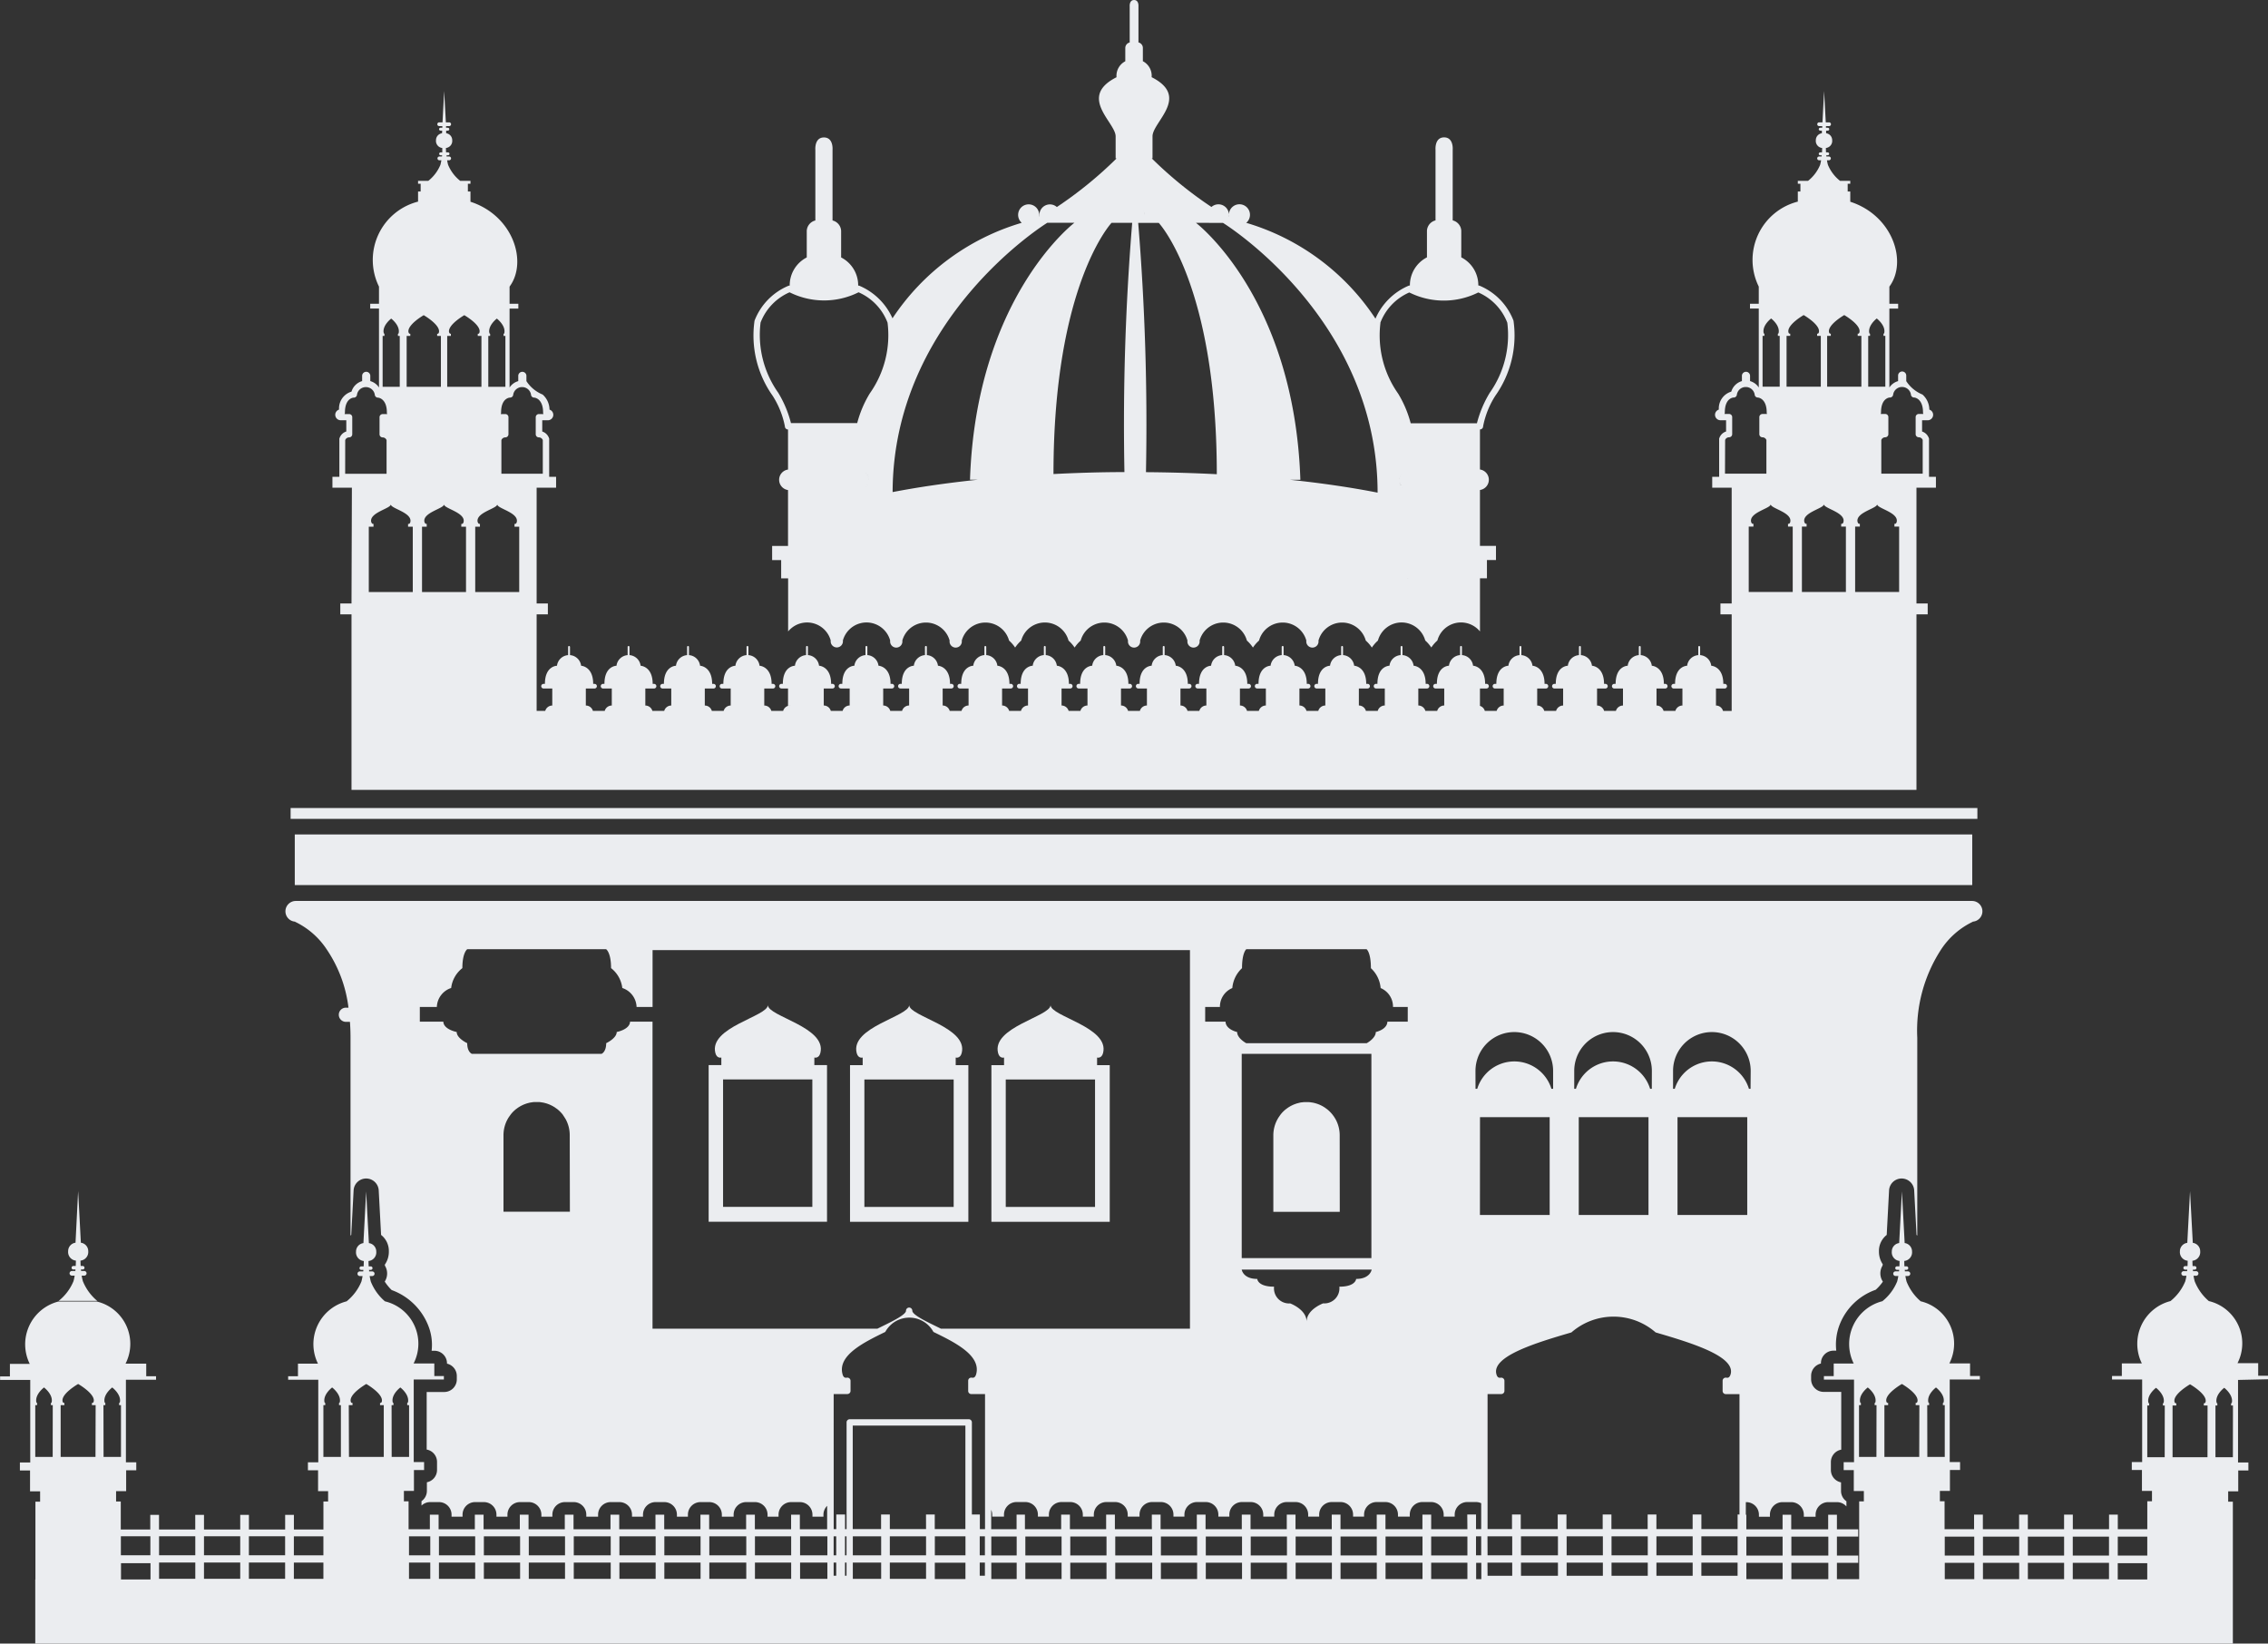 <svg id="Component_18_1" data-name="Component 18 – 1" xmlns="http://www.w3.org/2000/svg" width="87.641" height="63.507" viewBox="0 0 87.641 63.507">
  <rect x="0" y="0" width="87.641" height="63.507" fill="#333333" stroke="none"/>
  <g id="Group_1283" data-name="Group 1283" style="mix-blend-mode: multiply;isolation: isolate">
    <path id="Path_541" data-name="Path 541" d="M990.937,1216.437h-.489v-.294s.172.052.231-.173c.259-1-2.029-1.415-2.029-1.853,0,.438-2.286.852-2.027,1.853.058.225.23.173.23.173v.294h-.489v6.053h4.573Zm-.568,5.478h-3.45v-4.924h3.45Z" transform="translate(-948.054 -1175.281)" fill="#ebedf0"/>
    <path id="Path_542" data-name="Path 542" d="M961.658,1216.437h-.489v-.294s.172.052.231-.173c.258-1-2.029-1.415-2.029-1.853,0,.438-2.286.852-2.028,1.853.059.225.231.173.231.173v.294h-.489v6.053h4.573Zm-.568,5.478h-3.45v-4.924h3.45Z" transform="translate(-924.238 -1175.281)" fill="#ebedf0"/>
    <path id="Path_543" data-name="Path 543" d="M931.887,1216.142s.172.052.231-.173c.259-1-2.028-1.415-2.028-1.853,0,.438-2.287.852-2.028,1.853.058.225.23.173.23.173v.294h-.49v6.053h4.574v-6.053h-.49Zm-.078,5.772h-3.45v-4.924h3.45Z" transform="translate(-900.418 -1175.281)" fill="#ebedf0"/>
    <path id="Path_544" data-name="Path 544" d="M850.546,1044.627h-.433v.419h.433v6.784h60.474v-6.784h.434v-.419h-.434v-4.475h.752v-.419h-.267v-1.441a.146.146,0,0,0,0-.033.41.41,0,0,0-.268-.277v-.434h.216a.211.211,0,0,0,.064-.412.786.786,0,0,0-.265-.582,1.357,1.357,0,0,1-.627-.519v-.214a.157.157,0,1,0-.315,0v.214a.591.591,0,0,0-.337.247v-3.05h.339v-.185h-.339v-.663c.709-.96.134-2.748-1.511-3.28h0v-.395h-.1v-.3h.1v-.111h-.394a1.538,1.538,0,0,1-.47-.621,1.746,1.746,0,0,1-.037-.175h.077a.073.073,0,0,0,0-.146h-.1c0-.017,0-.033-.005-.048h.057a.055.055,0,0,0,0-.111h-.065c-.006-.1-.005-.17-.005-.17a.274.274,0,0,0,.243-.3.269.269,0,0,0-.234-.269v-.011l0-.091h.065a.055.055,0,0,0,0-.111h-.071l0-.063h.12a.073.073,0,0,0,0-.146h-.128l-.064-1.209-.064,1.209h-.128a.073.073,0,0,0,0,.146h.12l0,.063H907.3a.055.055,0,0,0,0,.111h.065l0,.091v.011a.269.269,0,0,0-.234.269.274.274,0,0,0,.244.3s0,.068-.005.17H907.3a.055.055,0,0,0,0,.111h.057l0,.048h-.1a.073.073,0,0,0,0,.146h.078a1.667,1.667,0,0,1-.037.175,1.534,1.534,0,0,1-.469.621h-.394v.111h.1v.3h-.1v.39a2.326,2.326,0,0,0-1.509,3.284v.663h-.339v.185h.339v3.05a.594.594,0,0,0-.336-.247v-.214a.158.158,0,0,0-.315,0v.214a.6.6,0,0,0-.411.407.676.676,0,0,0-.481.694.211.211,0,0,0,.065.412h.215v.434a.408.408,0,0,0-.268.278.111.111,0,0,0,0,.033v1.441h-.268v.419h.752v4.475h-.434v.419h.434v4.384h0v-.652h-.335a.283.283,0,0,0-.272-.208v-.658h.337a.089.089,0,0,0,0-.179h-.053c0-.681-.466-.7-.466-.7a.468.468,0,0,0-.43-.411v-.316a.036.036,0,1,0-.072,0v.316a.468.468,0,0,0-.43.411s-.466,0-.466.7h-.053a.089.089,0,0,0,0,.179h.337v.658a.283.283,0,0,0-.272.208h-.457a.283.283,0,0,0-.272-.208v-.658h.337a.089.089,0,0,0,0-.179h-.053c0-.681-.466-.7-.466-.7a.468.468,0,0,0-.43-.411v-.316a.036.036,0,1,0-.072,0v.316a.469.469,0,0,0-.43.411s-.466,0-.466.7h-.053a.089.089,0,1,0,0,.179h.337v.658a.283.283,0,0,0-.273.208h-.456a.284.284,0,0,0-.273-.208v-.658H899a.089.089,0,1,0,0-.179h-.053c0-.681-.466-.7-.466-.7a.468.468,0,0,0-.43-.411v-.316a.036.036,0,0,0-.037-.036.036.036,0,0,0-.036.036v.316a.468.468,0,0,0-.43.411s-.466,0-.466.7h-.053a.089.089,0,0,0,0,.179h.337v.658a.283.283,0,0,0-.272.208h-.457a.284.284,0,0,0-.273-.208v-.658h.337a.089.089,0,0,0,0-.179h-.053c0-.681-.466-.7-.466-.7a.468.468,0,0,0-.43-.411v-.316a.036.036,0,0,0-.035-.036.036.036,0,0,0-.036.036v.316a.469.469,0,0,0-.43.411s-.466,0-.466.7h-.053a.089.089,0,0,0,0,.179h.337v.658a.283.283,0,0,0-.272.208h-.457a.284.284,0,0,0-.188-.195v-.672h.253a.089.089,0,0,0,0-.179h-.053c0-.681-.466-.7-.466-.7a.468.468,0,0,0-.43-.411v-.316a.036.036,0,1,0-.072,0v.316a.468.468,0,0,0-.43.411s-.466,0-.466.7h-.053a.089.089,0,1,0,0,.179h.337v.658a.283.283,0,0,0-.272.208h-.457a.284.284,0,0,0-.273-.208v-.658h.337a.089.089,0,0,0,0-.179h-.053c0-.681-.466-.7-.466-.7a.468.468,0,0,0-.43-.411v-.316a.036.036,0,1,0-.072,0v.316a.468.468,0,0,0-.43.411s-.466,0-.466.7h-.053a.089.089,0,0,0,0,.179h.338v.658a.283.283,0,0,0-.273.208h-.457a.284.284,0,0,0-.272-.208v-.658h.337a.089.089,0,0,0,0-.179h-.053c0-.681-.466-.7-.466-.7a.468.468,0,0,0-.43-.411v-.316a.036.036,0,1,0-.072,0v.316a.468.468,0,0,0-.43.411s-.466,0-.466.7h-.053a.089.089,0,0,0,0,.179h.337v.658a.283.283,0,0,0-.272.208h-.457a.282.282,0,0,0-.272-.208v-.658h.337a.089.089,0,0,0,0-.179h-.053c0-.681-.467-.7-.466-.7a.469.469,0,0,0-.43-.411v-.316a.036.036,0,0,0-.073,0v.316a.469.469,0,0,0-.43.411s-.466,0-.466.7h-.053a.089.089,0,0,0,0,.179h.337v.658a.284.284,0,0,0-.272.208h-.457a.283.283,0,0,0-.273-.208v-.658h.337a.089.089,0,1,0,0-.179h-.053c0-.681-.466-.7-.466-.7a.468.468,0,0,0-.43-.411v-.316a.036.036,0,0,0-.037-.036.036.036,0,0,0-.036.036v.316a.468.468,0,0,0-.43.411s-.466,0-.466.7h-.053a.089.089,0,0,0,0,.179h.337v.658a.283.283,0,0,0-.272.208h-.457a.284.284,0,0,0-.272-.208v-.658h.337a.089.089,0,0,0,0-.179h-.053c0-.681-.466-.7-.466-.7a.468.468,0,0,0-.43-.411v-.316a.036.036,0,1,0-.072,0v.316a.468.468,0,0,0-.43.411s-.466,0-.466.7h-.053a.089.089,0,0,0,0,.179h.337v.658a.283.283,0,0,0-.272.208h-.457a.283.283,0,0,0-.273-.208v-.658h.338a.089.089,0,0,0,0-.179h-.053c0-.681-.466-.7-.466-.7a.468.468,0,0,0-.429-.411v-.316a.036.036,0,0,0-.073,0v.316a.468.468,0,0,0-.43.411s-.466,0-.466.7h-.053a.089.089,0,0,0,0,.179h.337v.658a.283.283,0,0,0-.273.208h-.456a.285.285,0,0,0-.273-.208v-.658h.337a.089.089,0,1,0,0-.179h-.053c0-.681-.466-.7-.466-.7a.468.468,0,0,0-.43-.411v-.316a.036.036,0,1,0-.072,0v.316a.468.468,0,0,0-.43.411s-.466,0-.466.7h-.053a.089.089,0,0,0,0,.179h.337v.658a.283.283,0,0,0-.272.208h-.457a.284.284,0,0,0-.273-.208v-.658h.337a.089.089,0,1,0,0-.179h-.053c0-.681-.466-.7-.466-.7a.468.468,0,0,0-.43-.411v-.316a.036.036,0,0,0-.035-.036.036.036,0,0,0-.036.036v.316a.467.467,0,0,0-.43.411s-.466,0-.466.7h-.053a.089.089,0,0,0,0,.179h.337v.658a.283.283,0,0,0-.272.208h-.457a.284.284,0,0,0-.272-.208v-.658h.337a.089.089,0,0,0,0-.179h-.053c0-.681-.466-.7-.466-.7a.468.468,0,0,0-.429-.411v-.316a.036.036,0,0,0-.073,0v.316a.469.469,0,0,0-.43.411s-.466,0-.466.7h-.053a.089.089,0,1,0,0,.179h.337v.658a.283.283,0,0,0-.272.208h-.457a.284.284,0,0,0-.273-.208v-.658h.337a.089.089,0,1,0,0-.179h-.053c0-.681-.466-.7-.466-.7a.468.468,0,0,0-.43-.411v-.316a.036.036,0,1,0-.072,0v.316a.469.469,0,0,0-.43.411s-.466,0-.466.7h-.053a.089.089,0,1,0,0,.179h.337v.658a.283.283,0,0,0-.272.208h-.457a.283.283,0,0,0-.272-.208v-.658h.337a.089.089,0,0,0,0-.179h-.053c0-.681-.466-.7-.466-.7a.468.468,0,0,0-.43-.411v-.316a.036.036,0,1,0-.072,0v.316a.468.468,0,0,0-.43.411s-.467,0-.467.7h-.053a.089.089,0,0,0,0,.179h.253v.672a.284.284,0,0,0-.188.195h-.457a.283.283,0,0,0-.273-.208v-.658h.337a.089.089,0,0,0,0-.179h-.053c0-.681-.466-.7-.466-.7a.468.468,0,0,0-.43-.411v-.316a.036.036,0,0,0-.073,0v.316a.468.468,0,0,0-.43.411s-.466,0-.466.7h-.053a.089.089,0,0,0,0,.179h.337v.658a.283.283,0,0,0-.272.208h-.457a.284.284,0,0,0-.272-.208v-.658h.337a.089.089,0,0,0,0-.179h-.053c0-.681-.466-.7-.466-.7a.468.468,0,0,0-.43-.411v-.316a.036.036,0,1,0-.072,0v.316a.468.468,0,0,0-.43.411s-.466,0-.466.7h-.053a.089.089,0,1,0,0,.179h.337v.658a.283.283,0,0,0-.272.208h-.457a.284.284,0,0,0-.273-.208v-.658h.337a.089.089,0,0,0,0-.179h-.053c0-.681-.466-.7-.466-.7a.468.468,0,0,0-.43-.411v-.316a.036.036,0,1,0-.072,0v.316a.468.468,0,0,0-.43.411s-.466,0-.466.7h-.053a.089.089,0,0,0,0,.179h.337v.658a.283.283,0,0,0-.273.208h-.457a.283.283,0,0,0-.273-.208v-.658h.337a.089.089,0,0,0,0-.179h-.053c0-.681-.466-.7-.466-.7a.469.469,0,0,0-.43-.411v-.316a.036.036,0,0,0-.073,0v.316a.469.469,0,0,0-.43.411s-.466,0-.466.7h-.053a.089.089,0,0,0,0,.179h.337v.658a.284.284,0,0,0-.272.208H857.7v.652h0v-4.384h.434v-.419H857.7v-4.475h.752v-.419h-.267v-1.441a.139.139,0,0,0,0-.033.41.41,0,0,0-.268-.277v-.434h.215a.211.211,0,0,0,.065-.412.788.788,0,0,0-.265-.582,1.351,1.351,0,0,1-.627-.519v-.214a.158.158,0,0,0-.315,0v.214a.592.592,0,0,0-.336.247v-3.05h.339v-.185h-.339v-.663c.709-.96.133-2.748-1.511-3.28h0v-.395h-.1v-.3h.1v-.111h-.395a1.537,1.537,0,0,1-.469-.621c-.016-.057-.028-.117-.037-.175h.078a.073.073,0,0,0,0-.146h-.1c0-.017,0-.033,0-.048h.057a.055.055,0,1,0,0-.111H854.2c-.006-.1-.005-.17-.005-.17a.274.274,0,0,0,.243-.3.269.269,0,0,0-.234-.269v-.011l0-.091h.065a.055.055,0,1,0,0-.111H854.2l0-.063h.12a.073.073,0,0,0,0-.146h-.128l-.065-1.209-.064,1.209h-.128a.073.073,0,1,0,0,.146h.121l0,.063h-.071a.055.055,0,0,0,0,.111h.065l-.005.091v.011a.269.269,0,0,0-.234.269.274.274,0,0,0,.243.3s0,.068,0,.17h-.065a.055.055,0,0,0,0,.111h.057c0,.016,0,.032-.005.048h-.1a.073.073,0,1,0,0,.146h.078c-.01.058-.022.118-.037.175a1.537,1.537,0,0,1-.47.621h-.394v.111h.1v.3h-.1v.39a2.327,2.327,0,0,0-1.51,3.284v.663h-.339v.185h.339v3.05a.593.593,0,0,0-.336-.247v-.214a.158.158,0,0,0-.315,0v.214a.6.6,0,0,0-.411.407.676.676,0,0,0-.481.694.211.211,0,0,0,.064.412h.216v.434a.407.407,0,0,0-.268.278.11.11,0,0,0,0,.033v1.441h-.268v.419h.752Zm54.564-10.476c-.037-.289.294-.536.294-.536s.331.247.293.536c-.008.065-.033.05-.033.05v.085h.071v1.965h-.662v-1.965h.071v-.085S905.119,1034.216,905.11,1034.151Zm.964,0c-.075-.289.587-.668.587-.668s.662.379.587.668c-.017.065-.067.05-.067.05v.085h.142v1.965H906v-1.965h.142v-.085S906.091,1034.216,906.074,1034.151Zm1.568,0c-.074-.289.587-.668.587-.668s.662.379.587.668c-.017.065-.067.05-.067.05v.085h.142v1.965h-1.323v-1.965h.141v-.085S907.659,1034.216,907.642,1034.151Zm1.55,0c-.037-.289.293-.536.293-.536s.331.247.294.536c-.009.065-.033.05-.033.05v.085h.071v1.965h-.662v-1.965h.071v-.085S909.2,1034.216,909.193,1034.151Zm.84,2.511a.122.122,0,0,0,.086-.1.346.346,0,0,1,.318-.3l.027,0,.026,0a.346.346,0,0,1,.318.3.122.122,0,0,0,.083.1.129.129,0,0,0,.037.006c.031,0,.346.044.346.578a.123.123,0,0,0,.014.058h-.177a.121.121,0,0,0-.122.121v.659a.122.122,0,0,0,.122.121.163.163,0,0,1,.151.105v1.3h-1.6v-1.3a.162.162,0,0,1,.151-.105.122.122,0,0,0,.122-.121v-.659a.121.121,0,0,0-.122-.121h-.176a.122.122,0,0,0,.014-.058c0-.549.313-.576.34-.578A.088.088,0,0,0,910.033,1036.662Zm-6.406,1.648a.162.162,0,0,1,.151-.105.121.121,0,0,0,.122-.121v-.659a.121.121,0,0,0-.122-.121H903.6a.124.124,0,0,0,.014-.058c0-.549.313-.576.341-.578a.087.087,0,0,0,.039-.005.121.121,0,0,0,.085-.1.347.347,0,0,1,.319-.3l.026,0,.027,0a.346.346,0,0,1,.318.3.121.121,0,0,0,.083.1.123.123,0,0,0,.036.006c.031,0,.345.044.345.578a.125.125,0,0,0,.014.058h-.177a.121.121,0,0,0-.122.121v.659a.121.121,0,0,0,.122.121.163.163,0,0,1,.151.105v1.3h-1.6Zm1.007,3.173c-.1-.372.754-.526.754-.689,0,.163.85.317.754.689-.021.083-.085.064-.085.064v.109h.182v2.525h-1.7v-2.525h.182v-.109S904.656,1041.566,904.634,1041.483Zm2.056,0c-.1-.372.754-.526.754-.689,0,.163.851.317.754.689-.022.083-.086.064-.086.064v.109h.182v2.525h-1.7v-2.525h.182v-.109S906.713,1041.566,906.691,1041.483Zm2.057,0c-.1-.372.754-.526.754-.689,0,.163.851.317.754.689-.022.083-.086.064-.086.064v.109h.182v2.525h-1.7v-2.525h.182v-.109S908.769,1041.566,908.748,1041.483Zm-14.636,7.092a.216.216,0,0,0-.044,0A.216.216,0,0,1,894.112,1048.575Zm-26.613,0a.217.217,0,0,0-.044,0A.217.217,0,0,1,867.5,1048.571Zm-15.711-14.42c-.037-.289.294-.536.294-.536s.331.247.293.536c-.009.065-.033.05-.033.05v.085h.07v1.965h-.661v-1.965h.07v-.085S851.8,1034.216,851.788,1034.151Zm.964,0c-.075-.289.586-.668.586-.668s.662.379.587.668c-.017.065-.067.05-.067.05v.085H854v1.965h-1.323v-1.965h.141v-.085S852.768,1034.216,852.752,1034.151Zm1.568,0c-.075-.289.587-.668.587-.668s.662.379.586.668c-.017.065-.066.05-.066.05v.085h.142v1.965h-1.323v-1.965h.142v-.085S854.337,1034.216,854.32,1034.151Zm1.55,0c-.037-.289.294-.536.294-.536s.331.247.294.536c-.009.065-.034.05-.034.05v.085h.071v1.965h-.661v-1.965h.071v-.085S855.879,1034.216,855.87,1034.151Zm.841,2.511a.121.121,0,0,0,.085-.1.347.347,0,0,1,.318-.3l.027,0,.026,0a.347.347,0,0,1,.319.3.121.121,0,0,0,.083.1.128.128,0,0,0,.037.006c.031,0,.346.044.346.578a.125.125,0,0,0,.014.058h-.177a.121.121,0,0,0-.122.121v.659a.121.121,0,0,0,.122.121.162.162,0,0,1,.151.105v1.3h-1.6v-1.3a.162.162,0,0,1,.151-.105.121.121,0,0,0,.122-.121v-.659a.121.121,0,0,0-.122-.121h-.177a.125.125,0,0,0,.014-.058c0-.549.313-.576.34-.578A.09.09,0,0,0,856.711,1036.662Zm-6.406,1.648a.162.162,0,0,1,.151-.105.121.121,0,0,0,.121-.121v-.659a.121.121,0,0,0-.121-.121h-.177a.118.118,0,0,0,.015-.058c0-.549.313-.576.341-.578a.09.09,0,0,0,.039-.005.123.123,0,0,0,.085-.1.346.346,0,0,1,.318-.3l.027,0,.027,0a.347.347,0,0,1,.318.3.122.122,0,0,0,.083.1.125.125,0,0,0,.037.006c.031,0,.346.044.346.578a.118.118,0,0,0,.014.058h-.177a.121.121,0,0,0-.121.121v.659a.121.121,0,0,0,.121.121.162.162,0,0,1,.151.105v1.3h-1.6Zm1.007,3.173c-.1-.372.754-.526.754-.689,0,.163.85.317.754.689-.022.083-.086.064-.086.064v.109h.182v2.525h-1.7v-2.525h.182v-.109S851.334,1041.566,851.312,1041.483Zm2.057,0c-.1-.372.754-.526.754-.689,0,.163.851.317.754.689-.022.083-.086.064-.086.064v.109h.182v2.525h-1.7v-2.525h.182v-.109S853.39,1041.566,853.369,1041.483Zm2.056,0c-.1-.372.754-.526.754-.689,0,.163.85.317.754.689-.022.083-.086.064-.086.064v.109h.182v2.525h-1.7v-2.525h.182v-.109S855.446,1041.566,855.425,1041.483Z" transform="translate(-836.963 -1021.309)" fill="#ebedf0"/>
    <path id="Path_545" data-name="Path 545" d="M938.093,1022.427a.122.122,0,0,0,.121.122v1.548a.4.4,0,0,0,0,.792v2.159H937.6v.548h.349v.706h.269v2.051a.947.947,0,0,1,1.646.349.237.237,0,1,0,.47,0,.951.951,0,0,1,.667-.664h0a.931.931,0,0,1,.246-.033.95.95,0,0,1,.915.7.237.237,0,1,0,.469,0,.948.948,0,0,1,1.828,0,.237.237,0,1,0,.469,0,.948.948,0,0,1,1.828,0,1.369,1.369,0,0,1,.234.27,1.408,1.408,0,0,1,.235-.27.948.948,0,0,1,1.829,0,1.4,1.4,0,0,1,.235.27,1.37,1.37,0,0,1,.235-.27.948.948,0,0,1,1.828,0,.237.237,0,1,0,.469,0,.948.948,0,0,1,1.828,0,.237.237,0,1,0,.469,0,.948.948,0,0,1,1.828,0,1.419,1.419,0,0,1,.234.27,1.374,1.374,0,0,1,.235-.27.948.948,0,0,1,1.828,0,.237.237,0,1,0,.469,0,.948.948,0,0,1,1.828,0,1.409,1.409,0,0,1,.235.27,1.366,1.366,0,0,1,.235-.27.949.949,0,0,1,.914-.7.932.932,0,0,1,.246.033h0a.952.952,0,0,1,.668.664,1.411,1.411,0,0,1,.234.27,1.386,1.386,0,0,1,.235-.27.946.946,0,0,1,1.646-.349V1028.3h.269v-.706h.349v-.548h-.619v-2.159a.4.4,0,0,0,0-.792v-1.548a.121.121,0,0,0,.122-.122,3.372,3.372,0,0,1,.474-1.182,4.026,4.026,0,0,0,.7-2.9,2.389,2.389,0,0,0-1.3-1.345.126.126,0,0,0-.059-.012,1.209,1.209,0,0,0-.659-1.088v-1.028a.433.433,0,0,0-.331-.4v-2.729s.043-.479-.332-.479-.332.479-.332.479v2.729a.434.434,0,0,0-.331.4v1.028a1.21,1.21,0,0,0-.659,1.088.124.124,0,0,0-.059.012,2.439,2.439,0,0,0-1.272,1.268,9.056,9.056,0,0,0-5.005-3.706h.017a.407.407,0,1,0-.675-.305.432.432,0,0,0,.005.059l-.009-.005a.405.405,0,0,0-.677-.352l.006-.006a15.5,15.5,0,0,1-2.307-1.878l.03,0v-.853c0-.554,1.473-1.523-.034-2.284a.633.633,0,0,0-.339-.617v-.526a.222.222,0,0,0-.17-.2h0V1006.2s.022-.245-.169-.245-.17.245-.17.245v1.395h0a.222.222,0,0,0-.17.2v.526a.633.633,0,0,0-.339.617c-1.507.761-.034,1.747-.034,2.284v.853a.25.25,0,0,1,.036,0,15.5,15.5,0,0,1-2.307,1.878l.006.006a.406.406,0,0,0-.681.3.428.428,0,0,0,0,.053l-.008.005a.415.415,0,0,0,0-.059.407.407,0,1,0-.675.305,9.055,9.055,0,0,0-4.994,3.69,2.451,2.451,0,0,0-1.267-1.252.124.124,0,0,0-.059-.012,1.211,1.211,0,0,0-.659-1.088v-1.028a.433.433,0,0,0-.332-.4v-2.729s.043-.479-.332-.479-.332.479-.332.479v2.729a.434.434,0,0,0-.332.4v1.028a1.211,1.211,0,0,0-.659,1.088.126.126,0,0,0-.059.012,2.391,2.391,0,0,0-1.3,1.345,4.026,4.026,0,0,0,.7,2.9A3.381,3.381,0,0,1,938.093,1022.427Zm13.571-14.853h0Zm-.168,0h0Zm-10.272,17.188a.211.211,0,0,0,.022-.026A.211.211,0,0,1,941.225,1024.762Zm.106-.27a.4.4,0,0,1-.008.077.4.4,0,0,0,.008-.077.392.392,0,0,0-.008-.077A.392.392,0,0,1,941.331,1024.492Zm-.015-.1a.419.419,0,0,0-.014-.046A.419.419,0,0,1,941.316,1024.389Zm-.029-.075a.378.378,0,0,0-.019-.036A.293.293,0,0,1,941.287,1024.314Zm-.04-.066a.212.212,0,0,0-.023-.027A.212.212,0,0,1,941.247,1024.249Zm-.111-.1-.021-.012Zm.06.045-.023-.019Zm-.142-.083.016.005Zm.262.484a.379.379,0,0,1-.014.046A.379.379,0,0,0,941.316,1024.594Zm-.029.076a.317.317,0,0,1-.019.035C941.275,1024.694,941.281,1024.682,941.287,1024.67Zm-.091.12-.023.018Zm-.06.045-.021.011Zm-.067.033-.015.005Zm-.071.378.118-.029-.118.029Zm.391-.093-.126.029Zm.279-.062-.109.024Zm13.118-.817c-.884-.045-1.8-.072-2.739-.079a95.55,95.55,0,0,0-.3-9.632h.794s2.243,2.382,2.243,9.711Zm-2.8-10.1a.39.39,0,0,1,.009.082A.39.39,0,0,0,951.982,1014.176Zm-.11-.2h0Zm.049.06c.005.008.009.016.014.025C951.93,1014.048,951.927,1014.039,951.921,1014.031Zm.038.068a.439.439,0,0,1,.015.048A.439.439,0,0,0,951.959,1014.1Zm-.372-.248h0Zm-.41.407h0a.415.415,0,0,1,.008-.082.415.415,0,0,0-.008.082Zm.334.3a95.2,95.2,0,0,0-.3,9.631c-.94,0-1.857.031-2.742.075,0-7.325,2.244-9.706,2.244-9.706Zm-.317-.415a.439.439,0,0,1,.014-.048A.439.439,0,0,0,951.194,1014.148Zm.038-.09c0-.009.009-.018.014-.026C951.241,1014.04,951.236,1014.049,951.232,1014.058Zm.059-.082,0,0Zm1.075,11.822h0Zm.771.033h0Zm9.032,2.475-.011-.006h.011Zm-.227-4.084-.022.027Zm-.1.193a.432.432,0,0,0-.008.077.439.439,0,0,0,.008.077.439.439,0,0,1-.008-.077A.432.432,0,0,1,961.844,1024.415Zm.055-.137a.311.311,0,0,0-.019.036A.379.379,0,0,1,961.9,1024.278Zm-.034.065a.416.416,0,0,0-.014.046A.416.416,0,0,1,961.865,1024.343Zm.055.392c.007.009.014.018.022.026C961.935,1024.754,961.927,1024.745,961.92,1024.736Zm.11-.587.021-.012Zm.067-.033.016-.005Zm.015.757-.015-.005Zm-.061-.026-.02-.011Zm-.057-.037a.19.19,0,0,1-.023-.018A.19.19,0,0,0,961.994,1024.809Zm-.1-.1c-.007-.011-.013-.023-.019-.035C961.886,1024.682,961.892,1024.694,961.9,1024.705Zm-.034-.065a.4.4,0,0,1-.014-.046A.4.4,0,0,0,961.865,1024.641Zm.105-.447.024-.019Zm-.056.991-.125-.029Zm-.285-.066-.086-.019Zm.539.127h0L962,1025.2Zm-1.062-6.823a2.092,2.092,0,0,1,1.12-1.173,2.984,2.984,0,0,0,2.666,0,2.093,2.093,0,0,1,1.121,1.17,3.863,3.863,0,0,1-.682,2.712,4.334,4.334,0,0,0-.492,1.173h-2.559a4.3,4.3,0,0,0-.484-1.144A3.9,3.9,0,0,1,961.108,1018.423Zm-6.078-3.86s5.973,3.672,5.973,10.425l.016,0c-1.014-.2-2.158-.369-3.4-.5h.4c-.236-7.049-4.036-9.929-4.036-9.929Zm6.3,10.491-.052-.011ZM954.523,1014l-.014.018Zm-.045.069a.191.191,0,0,0-.012.021A.191.191,0,0,1,954.479,1014.071Zm-.031.079c0,.008-.005.014-.007.022C954.442,1014.165,954.445,1014.158,954.447,1014.15Zm-.83.109Zm-4.067,0Zm-.892-.238-.015-.018Zm.069.151c0-.008,0-.015-.007-.022S948.725,1014.165,948.727,1014.172Zm-.027-.08c0-.007-.007-.014-.011-.021S948.7,1014.085,948.7,1014.092Zm-.468.471h1.05s-3.8,2.879-4.036,9.929h.3c-1.212.127-2.329.29-3.324.484l.034-.007C942.271,1018.229,948.232,1014.563,948.232,1014.563Zm-6.354,10.483.083-.017Zm-4.725-6.626a2.092,2.092,0,0,1,1.121-1.17,2.983,2.983,0,0,0,2.666,0,2.09,2.09,0,0,1,1.12,1.173,3.894,3.894,0,0,1-.689,2.738,4.3,4.3,0,0,0-.484,1.144h-2.559a4.307,4.307,0,0,0-.492-1.173A3.868,3.868,0,0,1,937.153,1018.42Z" transform="translate(-907.763 -1005.954)" fill="#ebedf0"/>
    <rect id="Rectangle_515" data-name="Rectangle 515" width="65.181" height="0.419" transform="translate(11.23 31.221)" fill="#ebedf0"/>
    <rect id="Rectangle_516" data-name="Rectangle 516" width="64.821" height="1.956" transform="translate(11.391 32.242)" fill="#ebedf0"/>
    <path id="Path_546" data-name="Path 546" d="M1047.318,1235.485a1.29,1.29,0,0,0-.159-.62c-.015-.024-.029-.049-.045-.073a.636.636,0,0,0-.047-.067l-.005-.007a.7.7,0,0,0-.048-.061,1.317,1.317,0,0,0-.184-.179l-.064-.046a.507.507,0,0,0-.065-.043l-.013-.008a.539.539,0,0,0-.066-.037,1.162,1.162,0,0,0-.157-.068c-.027-.01-.054-.018-.082-.026s-.045-.012-.068-.018-.072-.013-.107-.018a.58.58,0,0,0-.084-.009c-.029,0-.06,0-.09,0s-.061,0-.09,0a.58.58,0,0,0-.084.009c-.037,0-.074.011-.11.019l-.065.017c-.028.007-.054.016-.081.026a1.124,1.124,0,0,0-.157.068.692.692,0,0,0-.066.037l-.013.008c-.022.013-.044.027-.066.043a.491.491,0,0,0-.041.031.318.318,0,0,0-.043.032c-.032.026-.062.054-.091.083s-.029.029-.042.045a.907.907,0,0,0-.078.1.209.209,0,0,0-.023.033.921.921,0,0,0-.071.113h0a1.284,1.284,0,0,0-.159.62v2.955h2.567Z" transform="translate(-995.549 -1191.62)" fill="#ebedf0"/>
    <path id="Path_547" data-name="Path 547" d="M868.658,1211.012v-.135h-.379v-.486h-.8a1.68,1.68,0,0,0-1.107-2.4,1.945,1.945,0,0,1-.546-.763c-.019-.07-.033-.143-.046-.214h.1a.089.089,0,1,0,0-.179h-.12l-.005-.059h.07a.068.068,0,0,0,0-.136h-.08c-.008-.124-.007-.207-.007-.207a.335.335,0,0,0,.3-.363.328.328,0,0,0-.287-.329v-.014l-.106-1.982-.105,1.982v.014a.328.328,0,0,0-.286.329.335.335,0,0,0,.3.363s0,.083-.006.207h-.092a.068.068,0,1,0,0,.136h.082l-.006.059H865.4a.089.089,0,1,0,0,.179h.107c-.012.072-.027.144-.046.214a1.91,1.91,0,0,1-.571.763v0a1.706,1.706,0,0,0-1.107,2.408h-.773v.486h-.379v.135h1.164v3.19h-.4v.308h.392v.807h.388v.4h-.181v1.081h-1.14v-.564h-.338v.564h-1.4v-.564h-.338v.564h-1.4v-.564h-.338v.564h-1.4v-.564H857.3v.564h-1.14v-1.081h-.181v-.4h.388v-.807h.392v-.308h-.4v-3.19h1.165v-.135h-.379v-.486h-.8a1.681,1.681,0,0,0-1.108-2.4,1.95,1.95,0,0,1-.546-.763c-.018-.07-.034-.143-.046-.214h.1a.089.089,0,0,0,0-.179h-.12c0-.02,0-.04-.006-.059h.07a.068.068,0,0,0,0-.136h-.08c-.007-.124-.006-.207-.006-.207a.335.335,0,0,0,.3-.363.328.328,0,0,0-.286-.329v-.014l-.105-1.982-.105,1.982v.014a.328.328,0,0,0-.286.329.335.335,0,0,0,.3.363s0,.083-.006.207h-.093a.068.068,0,0,0,0,.136h.082c0,.019,0,.039-.006.059h-.132a.089.089,0,0,0,0,.179h.107a2.19,2.19,0,0,1-.046.214,1.887,1.887,0,0,1-.571.76h0l0,0v0a1.706,1.706,0,0,0-1.107,2.408h-.773v.486h-.379v.135h1.164v3.19h-.4v.308h.391v.807h.389v.4h-.181v3.005h3.308v-.629h1.14v.629H852v-.629h.822v-.282H852v-.733h.822v-.281H852v-.564h-.338v.564h-1.428v-.564H849.9v.564h-1.4v-.564h-.02v-.486h.02a.486.486,0,0,1,.486.486v.078h.425v-.078a.486.486,0,0,1,.486-.486h.338a.486.486,0,0,1,.486.486v.078h.455v-.078a.486.486,0,0,1,.487-.486H852a.484.484,0,0,1,.367.166v-.2a.486.486,0,0,1-.208-.4v-.33a.486.486,0,0,1-.392-.477v-.308a.487.487,0,0,1,.4-.479V1211.5h-.678a.487.487,0,0,1-.486-.486v-.135a.486.486,0,0,1,.379-.474v-.012a.486.486,0,0,1,.486-.486h.107a2.133,2.133,0,0,1,.124-.99,2.32,2.32,0,0,1,1.4-1.363,1.807,1.807,0,0,0,.277-.314.573.573,0,0,1-.015-.617.49.49,0,0,1,.011-.053.878.878,0,0,1-.148-.5.785.785,0,0,1,.3-.635l.091-1.716a.486.486,0,0,1,.971,0l.091,1.716.028.025v-7.646a5.741,5.741,0,0,1,.924-3.413h0a3.021,3.021,0,0,1,1.231-1.07h-.038a.4.4,0,0,0,0-.8H792.447a.4.4,0,0,0,0,.8h-.038a3.024,3.024,0,0,1,1.232,1.07h0a5.1,5.1,0,0,1,.842,2.253h-.1a.274.274,0,0,0,0,.548h.157c.014.195.022.4.022.612v7.646l.028-.025.091-1.716a.486.486,0,0,1,.971,0l.091,1.716a.784.784,0,0,1,.3.635.87.87,0,0,1-.158.517.381.381,0,0,1,.008.039.575.575,0,0,1-.009.611,1.818,1.818,0,0,0,.268.328,2.4,2.4,0,0,1,1.457,1.492,2,2,0,0,1,.087.854h.107a.486.486,0,0,1,.487.486v.012a.487.487,0,0,1,.379.474v.135a.486.486,0,0,1-.486.486h-.678v2.224a.486.486,0,0,1,.4.479v.308a.485.485,0,0,1-.392.477v.33a.485.485,0,0,1-.208.4v.171a.483.483,0,0,1,.337-.135h.338a.486.486,0,0,1,.486.486v.078h.425v-.078a.486.486,0,0,1,.486-.486h.338a.486.486,0,0,1,.486.486v.078h.425v-.078a.486.486,0,0,1,.486-.486h.338a.487.487,0,0,1,.487.486v.078h.425v-.078a.486.486,0,0,1,.487-.486h.338a.486.486,0,0,1,.486.486v.078h.456v-.078a.486.486,0,0,1,.486-.486h.338a.486.486,0,0,1,.486.486v.078h.425v-.078a.486.486,0,0,1,.487-.486h.338a.486.486,0,0,1,.486.486v.078h.425v-.078a.486.486,0,0,1,.487-.486h.337a.486.486,0,0,1,.487.486v.078h.455v-.078a.486.486,0,0,1,.487-.486h.338a.486.486,0,0,1,.486.486v.078h.425v-.078a.486.486,0,0,1,.486-.486h.338a.486.486,0,0,1,.486.486v.078h.425v-.078a.48.48,0,0,1,.143-.341v.905h-1.055v-.564h-.338v.564h-1.4v-.564h-.338v.564h-1.428v-.564h-.337v.564h-1.4v-.564h-.338v.564h-1.4v-.564h-.338v.564h-1.428v-.564h-.338v.564h-1.4v-.564h-.338v.564h-1.4v-.564h-.338v.564h-1.4v-.564h-.338v.564h-.822v-1.081h-.181v-.4h.388v-.807h.392v-.308h-.4v-3.19h1.165v-.135H797.8v-.486h-.8a1.681,1.681,0,0,0-1.108-2.4,1.952,1.952,0,0,1-.546-.763c-.018-.07-.033-.143-.045-.214h.1a.089.089,0,0,0,0-.179h-.12c0-.02,0-.04-.006-.059h.069a.068.068,0,1,0,0-.136h-.08c-.007-.124-.007-.207-.007-.207a.335.335,0,0,0,.3-.363.328.328,0,0,0-.286-.329v-.014l-.105-1.982-.105,1.982v.014a.328.328,0,0,0-.286.329.335.335,0,0,0,.3.363s0,.083-.006.207h-.092a.068.068,0,0,0,0,.136h.081l-.005.059h-.132a.089.089,0,0,0,0,.179h.107c-.012.072-.027.144-.046.214a1.906,1.906,0,0,1-.571.763v0a1.706,1.706,0,0,0-1.107,2.408h-.773v.486h-.379v.135h1.164v3.19h-.4v.308h.392v.807h.388v.4h-.181v1.081h-1.141v-.564h-.338v.564h-1.4v-.564H790.3v.564h-1.4v-.564h-.338v.564h-1.4v-.564h-.338v.564h-1.14v-1.081h-.181v-.4h.389v-.807h.391v-.308h-.4v-3.19h1.164v-.135h-.379v-.486h-.8a1.681,1.681,0,0,0-1.108-2.4h-1.488v0a1.706,1.706,0,0,0-1.106,2.408H781.4v.486h-.379v.135h1.165v3.19h-.4v.308h.392v.807h.389v.4h-.181v3.005h3.307v-.629h1.14v.629H782.38v2.5H867.3v-2.5h-4.448v-.629h1.14v.629H867.3v-3.005h-.181v-.4h.389v-.807h.392v-.308h-.4v-3.19Zm-15.131,3h-.673v-2h.072v-.087s-.025.015-.034-.051c-.038-.295.3-.545.3-.545s.336.251.3.545c-.009.066-.034.051-.034.051v.087h.072Zm1.654,0h-1.346v-2h.144v-.087s-.05.015-.068-.051c-.076-.295.6-.68.6-.68s.673.385.6.68c-.017.066-.068.051-.068.051v.087h.143Zm.309-2h.072v-.087s-.025.015-.034-.051c-.038-.295.3-.545.3-.545s.337.251.3.545c-.008.066-.033.051-.033.051v.087h.072v2h-.673Zm-72.437,2h-.673v-2h.071v-.087s-.025.015-.033-.051c-.038-.295.3-.545.3-.545s.337.251.3.545c-.008.066-.034.051-.034.051v.087h.072Zm1.654,0h-1.346v-2h.144v-.087s-.051.015-.068-.051c-.076-.295.6-.68.6-.68s.673.385.6.68c-.017.066-.068.051-.068.051v.087h.144Zm.308-2h.072v-.087s-.025.015-.033-.051c-.038-.295.3-.545.3-.545s.337.251.3.545c-.009.066-.034.051-.034.051v.087h.072v2h-.673Zm1.813,5.8h-1.14v-.733h1.14Zm1.736.91h-1.4v-.629h1.4Zm0-.91h-1.4v-.733h1.4Zm1.736.91h-1.4v-.629h1.4Zm0-.91h-1.4v-.733h1.4Zm1.735.91h-1.4v-.629h1.4Zm0-.91h-1.4v-.733h1.4Zm4.114-5.8h.072v-.087s-.025.015-.034-.051c-.038-.295.3-.545.3-.545s.337.251.3.545c-.009.066-.034.051-.034.051v.087h.072v2h-.673Zm-1.654,0h.144v-.087s-.051.015-.068-.051c-.076-.295.6-.68.6-.68s.673.385.6.68c-.017.066-.068.051-.068.051v.087h.144v2h-1.345Zm-.981,2v-2h.072v-.087s-.025.015-.034-.051c-.038-.295.3-.545.3-.545s.336.251.3.545c-.009.066-.034.051-.034.051v.087h.072v2Zm-1.141,3.07h1.141v.733h-1.141Zm5.271,1.643h-5.271v-.629h1.141v.629h3.308v-.629h.822Zm0-.91h-.822v-.733h.822Zm1.735.91h-1.4v-.629h1.4Zm0-.91h-1.4v-.733h1.4Zm1.736.91h-1.4v-.629h1.4Zm0-.91h-1.4v-.733h1.4Zm1.736.91h-1.4v-.629h1.4Zm0-.91h-1.4v-.733h1.4Zm1.766.91h-1.428v-.629h1.428Zm0-.91h-1.428v-.733h1.428Zm1.736.91h-1.4v-.629h1.4Zm0-.91h-1.4v-.733h1.4Zm1.736.91h-1.4v-.629h1.4Zm0-.91h-1.4v-.733h1.4Zm1.766.91h-1.428v-.629h1.428Zm0-.91h-1.428v-.733h1.428Zm1.735.91h-1.4v-.629h1.4Zm0-.91h-1.4v-.733h1.4Zm26.907.282h.956v.507H838.5Zm0-1.015h.956v.733H838.5Zm-.243.733h-.2v-.733h.2Zm9.908,0h-1.4v-.733h1.4Zm0,.282v.507h-1.4v-.507Zm-1.736-.282h-1.4v-.733h1.4Zm0,.282v.507h-1.4v-.507Zm-1.735-.282h-1.4v-.733h1.4Zm0,.282v.507h-1.4v-.507Zm-1.735-.282h-1.4v-.733h1.4Zm0,.282v.507h-1.4v-.507Zm-1.736-.282h-1.428v-.733h1.428Zm0,.282v.507h-1.428v-.507Zm6.943-1.86v.564h-1.4v-.564h-.338v.564h-1.4v-.564h-.338v.564h-1.4v-.564h-.338v.564h-1.4v-.564h-.338v.564h-1.428v-.564h-.338v.564H838.5v-5.217h.53a.122.122,0,0,0,.122-.122v-.391a.123.123,0,0,0-.154-.117.123.123,0,0,1-.024,0c-.023,0-.1,0-.134-.146-.18-.7,1.6-1.224,2.9-1.606a2.476,2.476,0,0,1,3.255,0c1.3.382,3.083.906,2.9,1.606-.038.146-.11.146-.133.146h-.022a.122.122,0,0,0-.108.019.121.121,0,0,0-.049.1v.391a.122.122,0,0,0,.121.122h.531v4.653Zm-6.139-11.573v-3.779h2.695v3.779Zm2.823-4.876h-.066a1.5,1.5,0,0,0-2.866,0h-.066v-.691a1.5,1.5,0,1,1,3,0Zm-6.814-.691a1.5,1.5,0,1,1,3,0v.691h-.066a1.5,1.5,0,0,0-2.866,0h-.066Zm.175,1.788H840.9v3.779h-2.695Zm10.327,3.779H845.84v-3.779h2.695Zm.128-4.876H848.6a1.5,1.5,0,0,0-2.866,0h-.066v-.691a1.5,1.5,0,1,1,3,0Zm-14.672-4.66a1.178,1.178,0,0,1,.377.768.779.779,0,0,1,.478.732h.57v.567h-.787c-.009.307-.448.4-.448.4,0,.243-.352.432-.352.432h-4.654s-.352-.188-.352-.432c0,0-.438-.095-.448-.4h-.787v-.567h.57a.779.779,0,0,1,.479-.732,1.179,1.179,0,0,1,.375-.768c0-.6.159-.727.166-.732h4.646C833.833,1194.4,833.992,1194.528,833.992,1195.126Zm-1.847,12.953s-.636.232-.636.708c0-.476-.636-.708-.636-.708a.582.582,0,0,1-.622-.646c-.636,0-.65-.3-.65-.3-.551,0-.6-.361-.6-.361h5.022s-.053.361-.6.361c0,0-.013.3-.649.3A.583.583,0,0,1,832.144,1208.079ZM829,1200.963v-2.524h5.011v7.891H829Zm-25.961,3.575h-2.566v-2.955a1.286,1.286,0,0,1,.159-.62h0a.9.9,0,0,1,.072-.113.229.229,0,0,1,.023-.032.878.878,0,0,1,.078-.1c.013-.016.028-.031.042-.045s.06-.057.091-.083a.328.328,0,0,1,.043-.032.482.482,0,0,1,.041-.031c.022-.016.044-.029.066-.043l.014-.008c.022-.013.044-.026.065-.036a1.159,1.159,0,0,1,.157-.068c.027-.01.053-.019.081-.026l.064-.017c.036-.008.073-.014.111-.019a.593.593,0,0,1,.084-.009c.029,0,.059,0,.09,0s.061,0,.09,0a.606.606,0,0,1,.084.009c.035.005.072.011.107.018l.068.018c.027.007.055.016.082.026a1.206,1.206,0,0,1,.156.068.5.5,0,0,1,.065.036l.014.008a.54.54,0,0,1,.065.043l.065.046a1.335,1.335,0,0,1,.184.178c.017.02.032.041.048.062l0,.007a.584.584,0,0,1,.046.067c.016.024.031.048.046.072a1.291,1.291,0,0,1,.159.62Zm3.193,4.521v-11.865h-.868c-.011.307-.516.4-.516.4,0,.243-.406.432-.406.432,0,.345-.18.412-.18.412h-5.011s-.18-.067-.18-.412c0,0-.406-.188-.406-.432,0,0-.506-.095-.517-.4h-.908v-.548h0v-.02h.658a.8.8,0,0,1,.553-.732,1.144,1.144,0,0,1,.433-.768c0-.6.183-.727.192-.732h5.361c.009.006.193.134.193.732a1.143,1.143,0,0,1,.434.768.8.8,0,0,1,.552.732h.618v-2.195H827v14.627h-9.623l-.191-.094c-.408-.2-.915-.447-.915-.6a.122.122,0,0,0-.244,0c0,.149-.507.4-.915.6l-.191.094h-8.694Zm7,2.524h.531a.122.122,0,0,0,.121-.122v-.391a.123.123,0,0,0-.154-.117.123.123,0,0,1-.024,0c-.024,0-.1,0-.134-.146-.187-.725.834-1.224,1.654-1.624a1.06,1.06,0,0,1,1.861,0c.82.4,1.841.9,1.654,1.624-.038.146-.11.146-.133.146a.09.09,0,0,1-.022,0,.124.124,0,0,0-.107.019.12.12,0,0,0-.049.1v.391a.122.122,0,0,0,.121.122h.53v5.217h-.2v-.564h-.308v-3.561a.121.121,0,0,0-.121-.121h-4.6a.121.121,0,0,0-.121.121v4.125h-.06v-.564h-.338v.564h-.1Zm5.093,6.231h-1.184v-.733h1.184Zm.551.789v-.507h.2v.507Zm0-.789v-.733h.2v.733Zm-5.645.282h.1v.507h-.1Zm.1-.282h-.1v-.733h.1Zm.338.789v-.507h.06v.507Zm0-.789v-.733h.06v.733Zm-1.735-.733h1.055v.733h-1.055Zm0,1.015h1.055v.629h-1.055Zm3.133.629h-1.095v-.629h1.095Zm0-.91h-1.095v-.733h1.095Zm1.735.91h-1.4v-.629h1.4Zm0-.91h-1.4v-.733h1.4Zm0-1.014h-1.4v-.564h-.338v.564h-1.095v-4h4.353v4h-1.184v-.564H816.8Zm.338,1.3h1.184v.629h-1.184Zm3.164.629h-.981v-.629h.981Zm0-.91h-.981v-.733h.981Zm1.735.91h-1.4v-.629h1.4Zm0-.91h-1.4v-.733h1.4Zm1.736.91h-1.4v-.629h1.4Zm0-.91h-1.4v-.733h1.4Zm1.766.91h-1.428v-.629h1.428Zm0-.91h-1.428v-.733h1.428Zm1.736.91h-1.4v-.629h1.4Zm0-.91h-1.4v-.733h1.4Zm1.735.91h-1.4v-.629h1.4Zm0-.91h-1.4v-.733h1.4Zm1.736.91h-1.4v-.629h1.4Zm0-.91h-1.4v-.733h1.4Zm1.736.91h-1.4v-.629h1.4Zm0-.91h-1.4v-.733h1.4Zm1.735.91h-1.4v-.629h1.4Zm0-.91h-1.4v-.733h1.4Zm1.767.91h-1.428v-.629h1.428Zm0-.91h-1.428v-.733h1.428Zm1.735.91h-1.4v-.629h1.4Zm0-.91h-1.4v-.733h1.4Zm0-1.014h-1.4v-.564h-.338v.564h-1.428v-.564h-.338v.564h-1.4v-.564h-.338v.564h-1.4v-.564h-.338v.564h-1.4v-.564h-.338v.564h-1.4v-.564h-.338v.564h-1.4v-.564h-.338v.564h-1.428v-.564h-.338v.564h-1.4v-.564h-.338v.564h-1.4v-.564H820.3v.564h-.981v-.749a.469.469,0,0,1,.039.185v.078h.455v-.078a.486.486,0,0,1,.487-.486h.337a.486.486,0,0,1,.487.486v.078h.425v-.078a.486.486,0,0,1,.486-.486h.338a.486.486,0,0,1,.487.486v.078h.425v-.078a.486.486,0,0,1,.486-.486h.338a.486.486,0,0,1,.486.486v.078h.456v-.078a.486.486,0,0,1,.486-.486h.338a.486.486,0,0,1,.487.486v.078h.424v-.078a.487.487,0,0,1,.487-.486h.338a.486.486,0,0,1,.486.486v.078h.425v-.078a.486.486,0,0,1,.486-.486h.338a.486.486,0,0,1,.486.486v.078h.425v-.078a.486.486,0,0,1,.486-.486h.338a.486.486,0,0,1,.487.486v.078h.425v-.078a.486.486,0,0,1,.486-.486h.338a.486.486,0,0,1,.486.486v.078h.425v-.078a.486.486,0,0,1,.486-.486h.338a.486.486,0,0,1,.486.486v.078h.456v-.078a.486.486,0,0,1,.486-.486h.338a.486.486,0,0,1,.486.486v.078h.426v-.078a.486.486,0,0,1,.486-.486h.338a.466.466,0,0,1,.2.046v1h-.2v-.564h-.338Zm.338,1.3h.2v.629h-.2Zm11.842.629h-1.4v-.629h1.4Zm0-.91h-1.4v-.733h1.4Zm1.767.91h-1.428v-.629h1.428Zm0-.91h-1.428v-.733h1.428Zm5.639,0h-1.14v-.733h1.14Zm1.736.91h-1.4v-.629h1.4Zm0-.91h-1.4v-.733h1.4Zm1.736.91h-1.4v-.629h1.4Zm0-.91h-1.4v-.733h1.4Zm1.735.91h-1.4v-.629h1.4Zm0-.91h-1.4v-.733h1.4Zm1.479,0h-1.14v-.733h1.14Zm.673-3.8h-.673v-2h.072v-.087s-.026.015-.034-.051c-.038-.295.3-.545.3-.545s.336.251.3.545c-.009.066-.034.051-.034.051v.087h.072Zm1.654,0H864.97v-2h.144v-.087s-.051.015-.068-.051c-.076-.295.6-.68.6-.68s.673.385.6.68c-.017.066-.068.051-.068.051v.087h.144Zm.981,0h-.673v-2h.072v-.087s-.025.015-.034-.051c-.038-.295.3-.545.3-.545s.336.251.3.545c-.008.066-.034.051-.034.051v.087h.072Z" transform="translate(-781.017 -1157.719)" fill="#ebedf0"/>
    <path id="Path_548" data-name="Path 548" d="M794.069,1256.11a2.155,2.155,0,0,1-.046-.214h.1a.089.089,0,0,0,0-.179H794c0-.02,0-.04-.006-.058h.07a.068.068,0,0,0,0-.136h-.08c-.007-.124-.007-.207-.007-.207a.335.335,0,0,0,.3-.363.328.328,0,0,0-.286-.329v-.014l-.105-1.982-.1,1.982v.014a.328.328,0,0,0-.286.329.335.335,0,0,0,.3.363s0,.083-.007.207h-.092a.068.068,0,0,0,0,.136h.082c0,.019,0,.039-.006.058h-.132a.089.089,0,0,0,0,.179h.108a2.172,2.172,0,0,1-.046.214,1.887,1.887,0,0,1-.572.76l1.488,0A1.946,1.946,0,0,1,794.069,1256.11Z" transform="translate(-790.867 -1206.607)" fill="#ebedf0"/>
  </g>
</svg>
